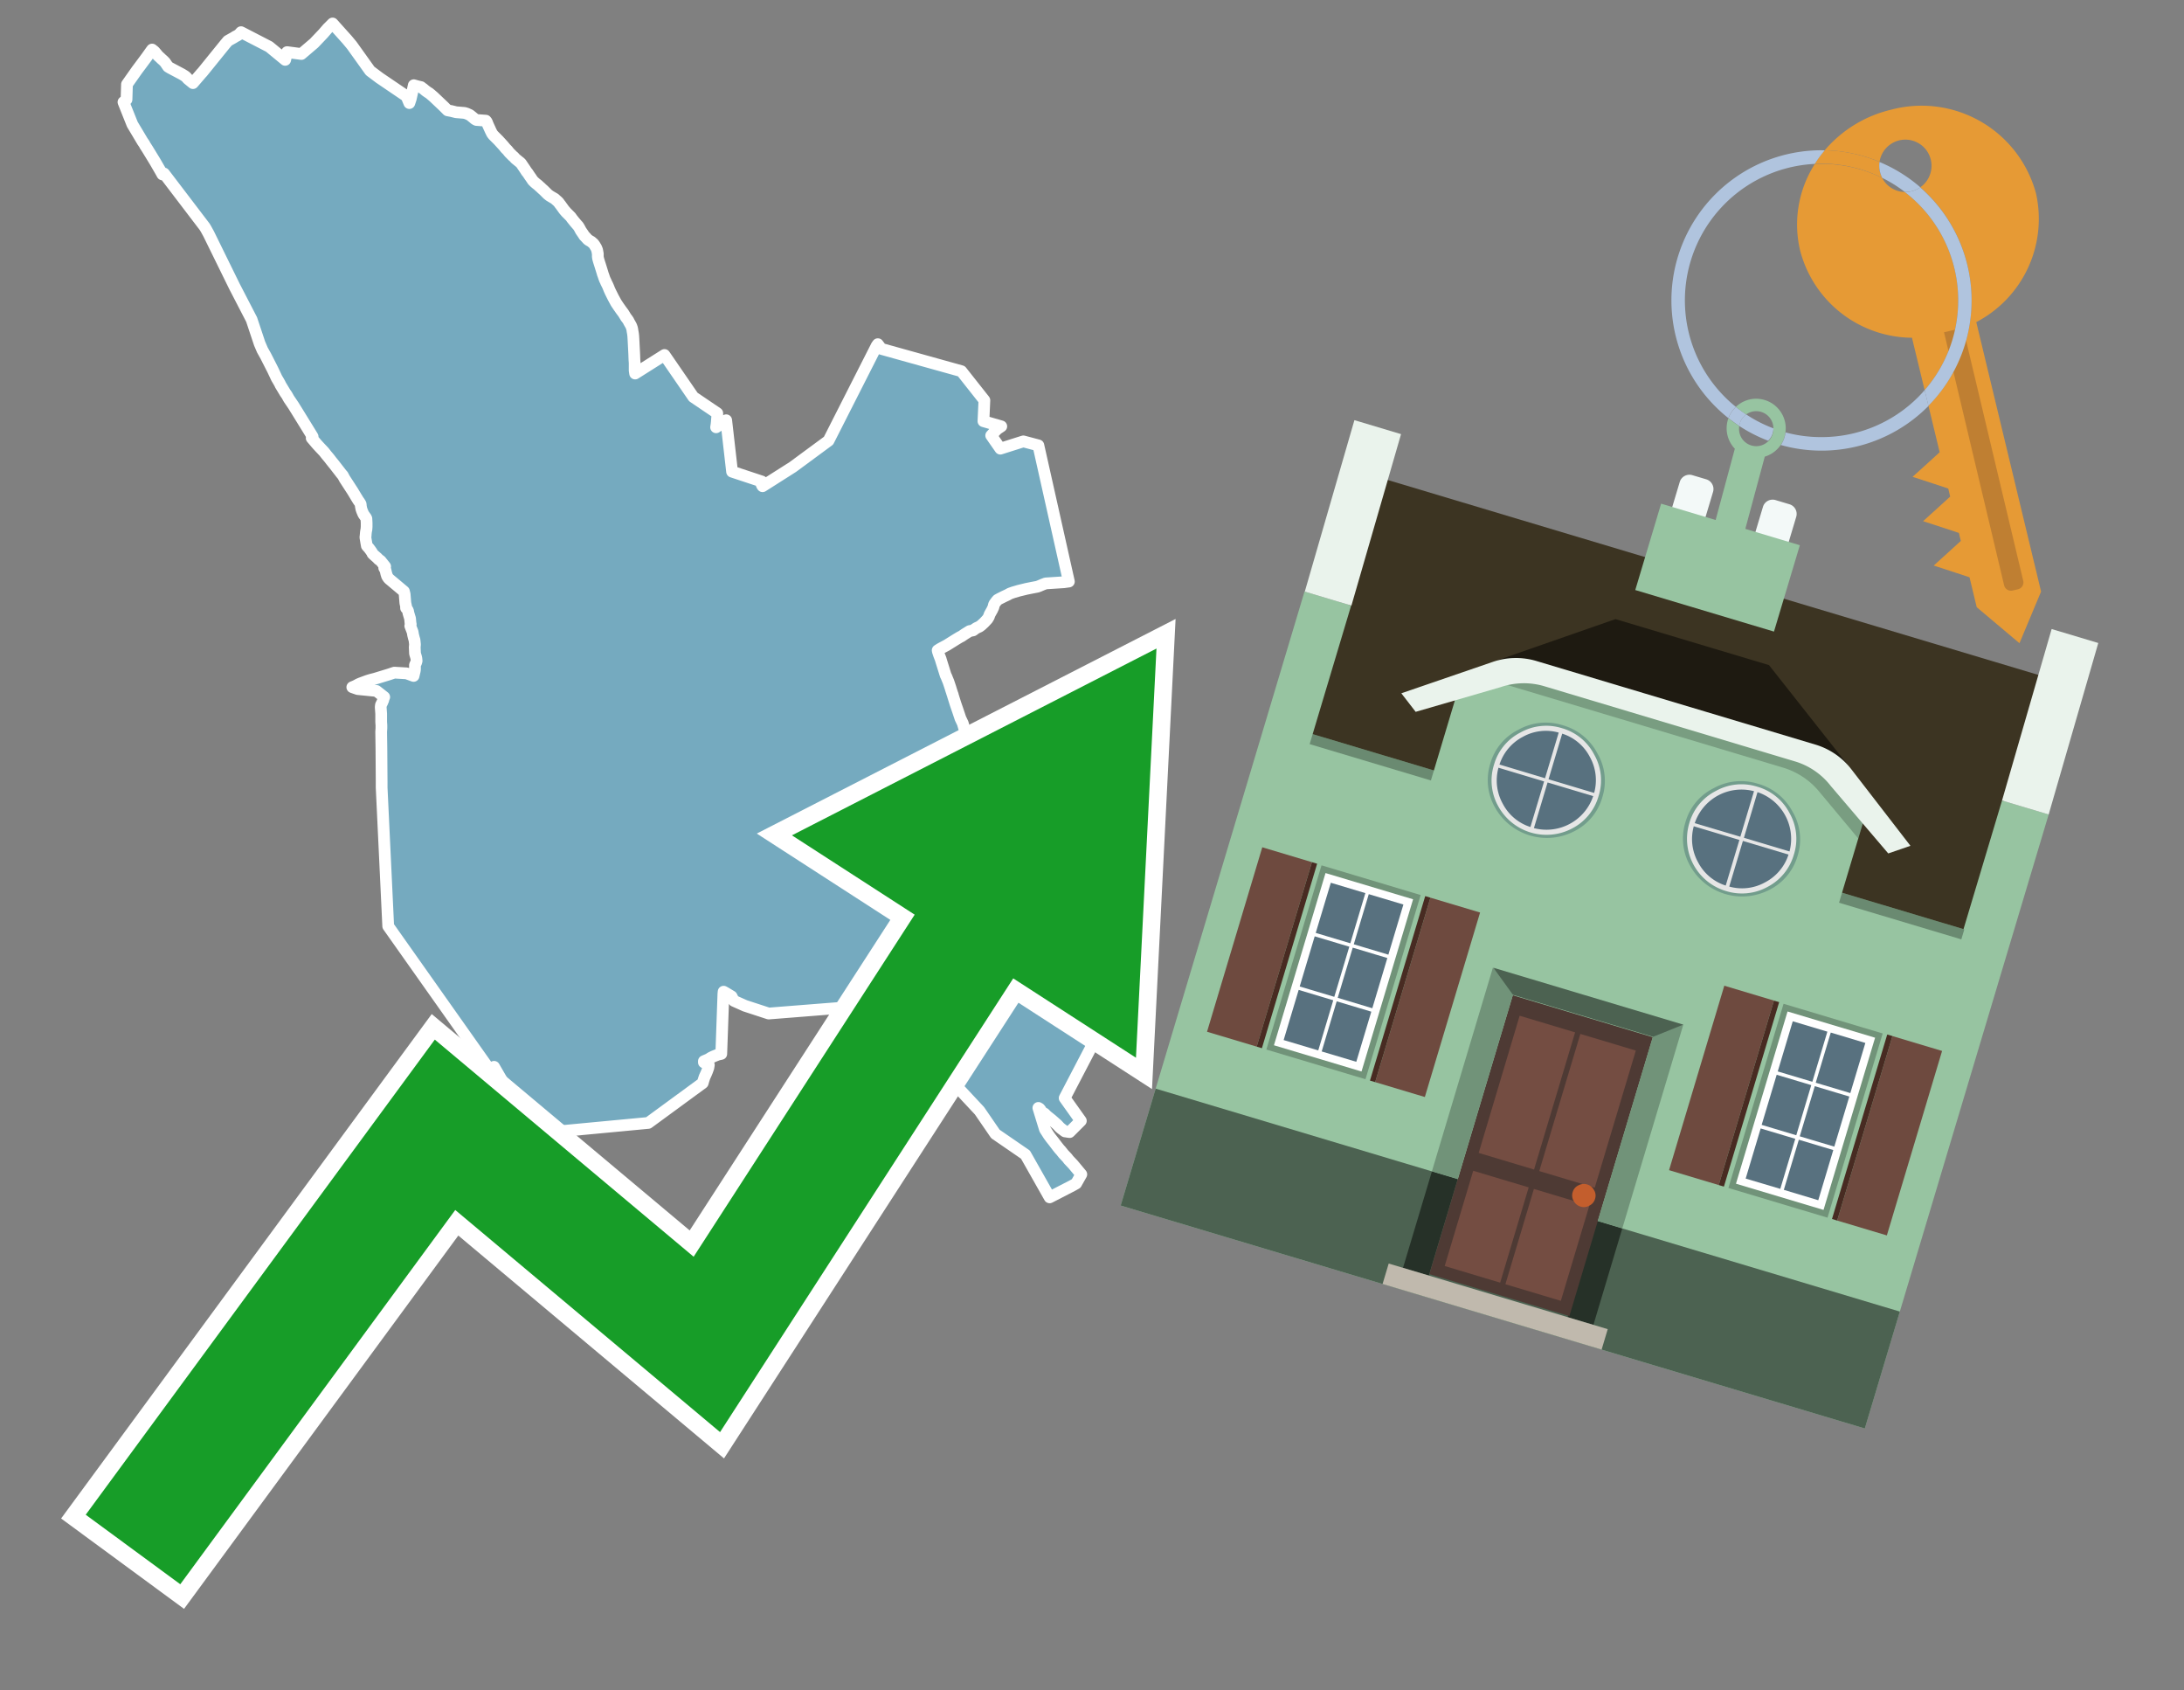 <svg id="Text" xmlns="http://www.w3.org/2000/svg" width="93.05" height="72" viewBox="0 0 93.05 72"><rect x="0" y="0" width="93.05" height="72" fill="#808080" stroke="none"/><polygon points="5.41,3.59 5.84,2.98 5.99,2.78 6.25,2.43 6.45,2.15 6.48,2.11 6.58,2.19 6.65,2.27 6.7,2.33 6.73,2.37 6.84,2.47 6.88,2.51 6.96,2.58 7.03,2.65 7.16,2.84 7.24,2.89 7.75,3.16 7.88,3.24 7.93,3.28 8,3.36 8.22,3.54 8.28,3.47 8.59,3.11 8.62,3.08 9.6,1.87 9.66,1.8 9.71,1.74 9.96,1.6 10.02,1.56 10.1,1.52 10.18,1.47 10.27,1.37 11.47,1.99 12.15,2.55 12.23,2.22 12.84,2.3 13.38,1.84 13.77,1.43 13.96,1.21 14.1,1.07 14.17,1 14.79,1.69 14.99,1.93 15.77,3.02 15.81,3.05 16.17,3.32 17.32,4.1 17.44,4.39 17.5,4.21 17.63,3.63 17.77,3.67 17.94,3.71 17.97,3.74 18.02,3.77 18.14,3.87 18.24,3.94 18.29,3.97 18.35,4.02 18.49,4.14 18.52,4.17 18.91,4.54 18.96,4.59 19.07,4.7 19.23,4.73 19.43,4.78 19.79,4.81 19.89,4.84 20.02,4.9 20.12,4.98 20.24,5.08 20.3,5.11 20.7,5.14 20.74,5.19 20.77,5.27 20.8,5.34 20.91,5.58 20.96,5.68 20.98,5.71 21.02,5.76 21.14,5.88 21.24,5.98 21.45,6.21 21.54,6.32 21.62,6.4 21.7,6.5 21.85,6.65 21.89,6.68 21.96,6.76 22.01,6.8 22.17,6.93 22.2,6.96 22.22,6.99 22.37,7.21 22.44,7.32 22.47,7.35 22.55,7.47 22.57,7.5 22.62,7.57 22.7,7.69 22.77,7.76 22.84,7.82 22.93,7.89 22.97,7.93 23.04,7.99 23.08,8.03 23.17,8.11 23.3,8.24 23.33,8.27 23.38,8.31 23.42,8.34 23.47,8.37 23.52,8.4 23.64,8.47 23.68,8.51 23.75,8.57 23.8,8.62 23.85,8.69 23.89,8.74 23.94,8.81 24.02,8.92 24.05,8.96 24.08,8.99 24.11,9.03 24.32,9.24 24.36,9.3 24.48,9.45 24.6,9.59 24.63,9.62 24.68,9.7 24.75,9.83 24.86,9.99 24.89,10.04 24.94,10.09 25.04,10.2 25.08,10.23 25.2,10.3 25.23,10.33 25.29,10.38 25.31,10.41 25.34,10.45 25.36,10.49 25.39,10.53 25.42,10.6 25.44,10.65 25.45,10.7 25.47,10.81 25.47,10.89 25.47,10.93 25.48,11 25.51,11.11 25.58,11.33 25.67,11.62 25.68,11.66 25.71,11.74 25.74,11.83 25.77,11.91 25.81,11.99 25.82,12.02 25.89,12.16 25.92,12.23 25.96,12.33 26.01,12.44 26.08,12.58 26.13,12.68 26.25,12.9 26.29,12.96 26.35,13.05 26.47,13.22 26.56,13.34 26.67,13.52 26.71,13.57 26.78,13.67 26.79,13.7 26.87,13.84 26.9,13.9 26.93,13.99 26.94,14.04 26.95,14.11 26.96,14.16 26.97,14.22 26.98,14.31 26.99,14.47 27.02,15.05 27.03,15.32 27.04,15.46 27.04,15.58 27.04,15.78 27.06,15.91 28.31,15.12 29.54,16.91 30.56,17.6 30.56,17.69 30.56,17.72 30.54,17.97 30.53,18.07 30.51,18.2 30.81,18 30.94,17.9 31.19,20.09 32.46,20.51 32.45,20.54 32.45,20.58 32.45,20.61 32.45,20.64 32.47,20.68 32.49,20.71 33.78,19.89 35.3,18.77 37.35,14.73 37.4,14.66 37.55,14.86 40.96,15.81 41.94,17.05 41.9,17.94 42.66,18.16 42.54,18.24 42.48,18.28 42.23,18.55 42.62,19.11 43.6,18.8 44.24,18.97 45.54,24.77 45.32,24.8 44.55,24.85 44.42,24.9 44.35,24.93 44.28,24.96 44.2,24.99 43.99,25.03 43.74,25.08 43.41,25.16 43.17,25.23 43.03,25.28 42.92,25.34 42.79,25.4 42.73,25.43 42.67,25.46 42.59,25.5 42.5,25.55 42.44,25.62 42.36,25.73 42.34,25.79 42.33,25.85 42.27,25.98 42.18,26.14 42.16,26.18 42.13,26.27 42.07,26.37 41.93,26.52 41.81,26.63 41.73,26.69 41.6,26.75 41.54,26.79 41.46,26.85 41.31,26.88 41.1,27.01 40.97,27.1 40.89,27.14 40.74,27.23 40.34,27.48 40.06,27.63 39.95,27.7 39.96,27.75 40.01,27.9 40.08,28.08 40.09,28.12 40.29,28.76 40.33,28.84 40.34,28.87 40.41,29.04 40.5,29.31 40.52,29.38 40.55,29.47 40.56,29.5 40.57,29.54 40.59,29.58 40.6,29.63 40.71,29.98 40.83,30.33 40.9,30.54 40.91,30.57 40.92,30.6 41.02,30.81 41.1,31.09 41.13,31.23 41.16,31.36 41.2,31.51 41.21,31.55 41.26,31.63 41.28,31.66 41.31,31.73 41.36,31.78 41.38,31.81 41.41,31.91 41.42,31.98 41.42,32.08 41.42,32.13 41.42,32.17 41.43,32.2 41.45,32.26 41.46,32.29 41.47,32.33 41.46,32.38 41.47,32.42 41.5,32.48 41.52,32.53 41.53,32.56 41.52,32.61 41.53,32.65 41.54,32.68 41.56,32.75 41.58,32.79 41.58,32.84 41.59,32.87 41.61,32.9 41.65,32.96 41.67,32.99 41.67,33.06 41.7,33.11 41.7,33.14 41.74,33.17 41.79,33.22 41.84,33.28 41.98,33.38 42.04,33.42 42.09,33.45 42.13,33.5 42.17,33.58 42.17,33.63 42.2,33.71 42.29,33.74 42.38,33.82 42.43,33.88 42.47,33.93 42.51,33.98 42.53,34.03 42.54,34.06 42.54,34.1 42.55,34.13 42.49,34.27 42.48,34.33 42.48,34.38 42.47,34.41 42.44,34.45 42.42,34.48 42.39,34.71 42.35,34.83 42.33,35.04 42.33,35.1 42.34,35.23 42.33,35.27 42.31,35.32 42.72,35.47 42.72,35.74 42.72,35.78 42.71,35.81 42.68,35.91 42.63,36.11 42.57,36.3 42.56,36.35 42.56,36.38 42.55,36.41 42.55,36.45 42.55,36.52 42.56,36.59 42.59,36.73 42.64,36.8 42.67,36.84 42.71,36.91 42.75,36.96 42.85,37.3 42.8,37.33 42.72,37.36 42.87,37.88 43.06,37.82 43.08,37.85 43.14,37.91 43.18,37.99 43.18,38.03 43.19,38.06 43.21,38.18 43.22,38.29 43.22,38.39 43.22,38.51 43.32,38.68 43.37,38.77 43.39,38.81 43.4,38.86 43.39,38.89 43.4,38.93 43.45,38.96 43.5,39.07 43.59,39.26 43.61,39.31 43.73,39.57 43.79,39.7 43.81,39.73 43.89,39.87 43.97,39.97 44.04,40.01 44.08,40.04 44.21,40.11 44.36,40.18 44.57,40.28 44.73,40.37 44.91,40.46 45.07,40.6 45.16,40.68 45.24,40.77 45.49,41.1 45.53,41.17 45.55,41.23 45.59,41.31 45.65,41.41 46.79,42.59 46.69,44.22 45.36,46.77 46.05,47.74 46,47.79 45.57,48.22 45.37,48.19 45.21,48.07 45.14,48.01 45.05,47.91 44.8,47.69 44.6,47.53 44.5,47.43 44.46,47.47 44.33,47.27 44.29,47.22 44.24,47.19 44.52,48.1 44.68,48.35 44.76,48.46 44.91,48.65 44.97,48.73 45.07,48.86 45.15,48.96 45.19,49 45.31,49.15 45.47,49.32 45.53,49.4 45.72,49.6 46.07,50.02 45.85,50.41 45.69,50.5 44.72,51 43.69,49.18 42.41,48.3 41.73,47.31 39.71,45.15 39.29,44.77 39.17,44.74 39.07,44.7 39,44.66 38.89,44.61 38.85,44.58 38.76,44.53 38.72,44.5 38.68,44.47 38.58,44.4 38.41,44.27 38.25,44.1 38.11,43.97 38.06,43.93 37.98,43.86 37.94,43.83 37.87,43.77 37.8,43.71 37.73,43.65 37.65,43.59 37.48,43.46 37.4,43.4 37.33,43.35 37.25,43.3 37.21,43.27 37.1,43.21 36.92,43.14 36.83,43.1 36.73,43.05 36.67,43.02 36.56,42.97 36.43,42.89 36.3,42.78 36.24,42.72 36.18,42.66 36.03,42.81 35.91,42.92 32.75,43.17 31.74,42.84 31.27,42.63 31.22,42.54 31.2,42.5 31.17,42.44 30.92,42.29 30.83,42.24 30.82,42.34 30.73,44.89 30.59,44.92 30.39,45 30.33,45.03 30.27,45.06 30.2,45.11 29.99,45.2 29.99,45.25 30.1,45.31 30.2,45.36 30.18,45.48 30.13,45.62 30.08,45.74 30.02,45.87 29.98,45.99 29.94,46.13 27.62,47.83 23.17,48.25 22.45,47.86 21.05,45.44 21.03,45.68 21.02,45.79 16.54,39.45 16.26,33.55 16.26,33.31 16.25,31.87 16.24,31.17 16.25,31.02 16.25,30.92 16.25,30.89 16.24,30.75 16.24,30.7 16.24,30.4 16.22,30.12 16.23,30.03 16.29,29.91 16.3,29.88 16.32,29.84 16.33,29.81 16.35,29.73 16.37,29.69 16.04,29.43 15.24,29.35 15.01,29.27 15.13,29.22 15.21,29.18 15.26,29.15 15.35,29.11 15.62,29.01 15.71,28.98 15.81,28.95 15.97,28.91 16.56,28.73 16.8,28.65 17.32,28.68 17.62,28.79 17.66,28.62 17.67,28.58 17.68,28.51 17.68,28.4 17.68,28.33 17.7,28.28 17.73,28.22 17.75,28.15 17.74,28.05 17.73,28 17.68,27.83 17.68,27.79 17.67,27.57 17.68,27.45 17.67,27.35 17.66,27.26 17.64,27.2 17.6,27.04 17.58,26.92 17.48,26.66 17.5,26.59 17.49,26.55 17.47,26.34 17.46,26.31 17.4,26.11 17.39,26.05 17.38,26.01 17.34,25.94 17.3,25.9 17.3,25.82 17.27,25.68 17.24,25.31 17.21,25.19 16.59,24.67 16.55,24.63 16.53,24.6 16.49,24.54 16.48,24.5 16.47,24.47 16.46,24.44 16.43,24.31 16.42,24.27 16.4,24.24 16.37,24.19 16.39,24.16 16.41,24.13 16.29,23.98 16.25,23.93 16.22,23.89 16.12,23.82 16.08,23.77 16.01,23.71 15.92,23.63 15.87,23.58 15.85,23.53 15.78,23.43 15.72,23.35 15.63,23.25 15.61,23.14 15.57,22.9 15.57,22.86 15.58,22.81 15.58,22.77 15.59,22.67 15.6,22.6 15.61,22.57 15.62,22.44 15.62,22.37 15.62,22.27 15.61,22.09 15.59,22.05 15.54,21.98 15.49,21.91 15.47,21.87 15.42,21.75 15.41,21.72 15.4,21.69 15.39,21.65 15.37,21.54 15.37,21.49 15.36,21.46 15.31,21.38 15.26,21.31 15.18,21.18 15.03,20.93 14.68,20.39 14.6,20.24 14.56,20.2 14.25,19.8 14.12,19.64 14.02,19.51 13.91,19.38 13.84,19.29 13.8,19.24 13.63,19.06 13.51,18.93 13.28,18.66 13.3,18.63 13.32,18.6 13.21,18.42 12.68,17.56 12.5,17.27 12.31,16.99 12.22,16.83 12.15,16.73 11.97,16.43 11.94,16.38 11.93,16.35 11.85,16.21 11.82,16.16 11.79,16.11 11.72,15.96 11.62,15.75 11.32,15.16 11.18,14.91 11.06,14.63 10.72,13.61 9.99,12.2 8.89,9.96 8.78,9.76 8.72,9.66 6.99,7.39 6.92,7.43 6.83,7.27 6.61,6.89 6.28,6.35 6.17,6.18 6.16,6.15 6.07,6.02 5.85,5.65 5.64,5.3 5.26,4.35 5.39,4.24 " fill="#75aabf" stroke="#fff" stroke-linejoin="round" stroke-width="0.5"/><polygon points="49.272 27.624 33.741 35.58 38.97 38.959 29.553 53.529 18.525 44.281 3.652 64.518 7.681 67.479 19.396 51.538 30.678 60.999 43.169 41.673 48.398 45.053 49.272 27.624" fill="none" stroke="#fff" stroke-miterlimit="10" stroke-width="1.5"/><polygon points="49.272 27.624 33.741 35.58 38.97 38.959 29.553 53.529 18.525 44.281 3.652 64.518 7.681 67.479 19.396 51.538 30.678 60.999 43.169 41.673 48.398 45.053 49.272 27.624" fill="#179d28"/><path d="M80.19,7.577a1.16,1.16,0,0,1-.094-.251,1.114,1.114,0,0,1-.018-.429A6.367,6.367,0,0,0,77.743,6.4a5.269,5.269,0,0,0-.423.577c.1,0,.192-.007.288-.007A5.794,5.794,0,0,1,80.19,7.577Z" fill="#e69a35"/><path d="M77.608,6.4A6.394,6.394,0,0,0,73.64,17.81a1.26,1.26,0,0,1,.317-.48A5.821,5.821,0,0,1,77.32,6.981a5.269,5.269,0,0,1,.423-.577Z" fill="#b0c4de"/><path d="M84.2,13.72a4.962,4.962,0,0,0,2.545-5.48,5.047,5.047,0,0,0-6.179-3.566A5.322,5.322,0,0,0,77.743,6.4a6.367,6.367,0,0,1,2.335.493,1.114,1.114,0,1,1,1.736,1.084,6.392,6.392,0,0,1,.347,9.3l.479,1.985-.438.4-.716.648.92.3.6.2.082.341-.438.4-.716.648.92.3.605.2.082.341-.438.4-.716.649.92.3.605.2.307,1.274,1.821,1.534.921-2.2Z" fill="#e69a35"/><path d="M81.154,8.179a1.115,1.115,0,0,1-.964-.6,5.794,5.794,0,0,0-2.582-.6c-.1,0-.192,0-.288.007a4.783,4.783,0,0,0-.625,3.685,4.962,4.962,0,0,0,4.765,3.715L82,16.617a5.82,5.82,0,0,0-.846-8.438Z" fill="#e69a35"/><path d="M74.1,18.142a6.386,6.386,0,0,0,1.232.63.73.73,0,0,0,.224-.527h0a5.783,5.783,0,0,1-1.159-.593A.733.733,0,0,0,74.1,18.142Z" fill="#b0c4de"/><path d="M74.4,17.652q-.228-.152-.44-.322a1.26,1.26,0,0,0-.317.48c.148.117.3.228.46.332A.733.733,0,0,1,74.4,17.652Z" fill="#b0c4de"/><path d="M74.824,16.984a1.257,1.257,0,0,0-.867.346c.141.114.288.222.44.322a.731.731,0,0,1,1.159.593h0a.732.732,0,1,1-1.463,0,.7.7,0,0,1,.007-.1c-.158-.1-.312-.215-.46-.332a1.258,1.258,0,0,0,.273,1.3l-.979,3.635,1.275.341.98-3.639a1.266,1.266,0,0,0,.681-.5,1.249,1.249,0,0,0,.2-.538,1.328,1.328,0,0,0,.012-.168A1.262,1.262,0,0,0,74.824,16.984Z" fill="#97c4a1"/><path d="M85.974,25.1l-.226.053a.3.3,0,0,1-.362-.223l-2.56-10.777.81-.193L86.2,24.736A.3.3,0,0,1,85.974,25.1Z" fill="#bf7f32"/><path d="M80.1,7.326a1.16,1.16,0,0,0,.094.251,5.833,5.833,0,0,1,.964.6,1.137,1.137,0,0,0,.287-.031,1.108,1.108,0,0,0,.373-.167A6.371,6.371,0,0,0,80.078,6.9,1.114,1.114,0,0,0,80.1,7.326Z" fill="#b0c4de"/><path d="M77.608,18.618a5.836,5.836,0,0,1-1.534-.2,1.24,1.24,0,0,1-.2.537,6.4,6.4,0,0,0,6.291-1.666L82,16.617A5.807,5.807,0,0,1,77.608,18.618Z" fill="#b0c4de"/><path d="M81.814,7.981a1.108,1.108,0,0,1-.373.167,1.137,1.137,0,0,1-.287.031A5.82,5.82,0,0,1,82,16.617l.161.667a6.392,6.392,0,0,0-.347-9.3Z" fill="#b0c4de"/><polygon points="83.79 39.753 55.78 31.364 58.988 20.404 86.964 28.783 83.79 39.753 83.79 39.753" fill="#3c3422" fill-rule="evenodd"/><polygon points="81.705 53.32 87.284 34.692 85.297 34.097 83.656 39.575 55.926 31.269 57.567 25.791 55.579 25.196 47.746 51.348 79.451 60.844 81.705 53.32" fill="#97c4a1" fill-rule="evenodd"/><rect x="69.522" y="21.148" width="0.444" height="28.983" transform="translate(15.592 92.226) rotate(-73.326)" opacity="0.3"/><polygon points="87.284 34.692 85.297 34.097 87.411 26.793 89.398 27.388 87.284 34.692 87.284 34.692" fill="#eaf3ec" fill-rule="evenodd"/><polygon points="57.578 25.794 55.591 25.199 57.705 17.896 59.692 18.491 57.578 25.794 57.578 25.794" fill="#eaf3ec" fill-rule="evenodd"/><polygon points="79.451 60.844 80.943 55.865 49.238 46.369 47.747 51.348 79.451 60.844 79.451 60.844" fill="#4c6251" fill-rule="evenodd"/><path d="M71.566,20.528l-.522,1.743,1.418.425.523-1.744a.432.432,0,0,0-.289-.536l-.593-.177A.431.431,0,0,0,71.566,20.528Z" fill="#f3f9f8" fill-rule="evenodd"/><path d="M75.111,21.589l-.522,1.743,1.418.425.522-1.743a.43.43,0,0,0-.289-.536l-.593-.178A.43.43,0,0,0,75.111,21.589Z" fill="#f3f9f8" fill-rule="evenodd"/><polygon points="75.368 28.329 68.829 26.37 63.807 28.121 78.733 32.591 75.368 28.329" fill="#1e1a11"/><polygon points="78.248 32.422 64.442 28.287 62.236 28.998 60.064 36.247 77.453 41.455 79.651 34.116 78.248 32.422" fill="#97c4a1"/><path d="M77.74,32.516S65.088,28.725,65,28.7l-.938.43,11.892,3.562a3.175,3.175,0,0,1,1.532,1l1.685,2.02.327-1.09Z" fill-rule="evenodd" opacity="0.2"/><path d="M77.35,31.716,65.458,28.154a3.041,3.041,0,0,0-1.854.037l-3.9,1.339.611.79,3.626-1.054a3.045,3.045,0,0,1,1.855-.037l10.673,3.2A3.028,3.028,0,0,1,78,33.477l2.45,2.874.945-.325-2.518-3.26A3.036,3.036,0,0,0,77.35,31.716Z" fill="#eaf3ec"/><polygon points="76.683 23.223 70.773 21.453 69.671 25.132 75.581 26.902 76.683 23.223 76.683 23.223" fill="#97c4a1" fill-rule="evenodd"/><g id="Symbol_9_0_Layer2_0_MEMBER_8_MEMBER_21_MEMBER_0_FILL" data-name="Symbol 9 0 Layer2 0 MEMBER 8 MEMBER 21 MEMBER 0 FILL"><path d="M66.584,30.892a2.39,2.39,0,0,0-1.891.189,2.317,2.317,0,0,0-1.2,1.448A2.345,2.345,0,0,0,63.7,34.4a2.528,2.528,0,0,0,3.367,1.008,2.339,2.339,0,0,0,1.2-1.447,2.313,2.313,0,0,0-.208-1.87A2.394,2.394,0,0,0,66.584,30.892Z" fill="#729d8c"/></g><g id="Symbol_9_0_Layer2_0_MEMBER_8_MEMBER_21_MEMBER_1_FILL" data-name="Symbol 9 0 Layer2 0 MEMBER 8 MEMBER 21 MEMBER 1 FILL"><path d="M66.547,31.016a2.241,2.241,0,0,0-1.769.185,2.213,2.213,0,0,0-1.127,1.376,2.239,2.239,0,0,0,.185,1.768,2.341,2.341,0,0,0,3.145.942,2.234,2.234,0,0,0,1.126-1.376,2.207,2.207,0,0,0-.185-1.768A2.237,2.237,0,0,0,66.547,31.016Z" fill="#e6e6e6"/></g><g id="Symbol_9_0_Layer2_0_MEMBER_8_MEMBER_21_MEMBER_2_MEMBER_0_FILL" data-name="Symbol 9 0 Layer2 0 MEMBER 8 MEMBER 21 MEMBER 2 MEMBER 0 FILL"><path d="M65.787,33.284,63.843,32.7a2.036,2.036,0,0,0,.186,1.539,2.015,2.015,0,0,0,1.175.986Z" fill="#58717f"/></g><g id="Symbol_9_0_Layer2_0_MEMBER_8_MEMBER_21_MEMBER_2_MEMBER_1_FILL" data-name="Symbol 9 0 Layer2 0 MEMBER 8 MEMBER 21 MEMBER 2 MEMBER 1 FILL"><path d="M65.827,33.148l.582-1.944a2.01,2.01,0,0,0-1.523.178,2.037,2.037,0,0,0-1,1.183Z" fill="#58717f"/></g><g id="Symbol_9_0_Layer2_0_MEMBER_8_MEMBER_21_MEMBER_2_MEMBER_2_FILL" data-name="Symbol 9 0 Layer2 0 MEMBER 8 MEMBER 21 MEMBER 2 MEMBER 2 FILL"><path d="M67.878,33.91l-1.943-.582-.582,1.944a2.1,2.1,0,0,0,2.525-1.362Z" fill="#58717f"/></g><g id="Symbol_9_0_Layer2_0_MEMBER_8_MEMBER_21_MEMBER_2_MEMBER_3_FILL" data-name="Symbol 9 0 Layer2 0 MEMBER 8 MEMBER 21 MEMBER 2 MEMBER 3 FILL"><path d="M66.558,31.249l-.582,1.943,1.943.582a2.031,2.031,0,0,0-.186-1.539A2.009,2.009,0,0,0,66.558,31.249Z" fill="#58717f"/></g><g id="Symbol_9_0_Layer2_0_MEMBER_8_MEMBER_21_MEMBER_0_FILL-2" data-name="Symbol 9 0 Layer2 0 MEMBER 8 MEMBER 21 MEMBER 0 FILL"><path d="M74.9,33.384a2.4,2.4,0,0,0-1.891.189,2.316,2.316,0,0,0-1.2,1.448,2.341,2.341,0,0,0,.209,1.87A2.527,2.527,0,0,0,75.387,37.9a2.345,2.345,0,0,0,1.2-1.447,2.314,2.314,0,0,0-.209-1.87A2.389,2.389,0,0,0,74.9,33.384Z" fill="#729d8c"/></g><g id="Symbol_9_0_Layer2_0_MEMBER_8_MEMBER_21_MEMBER_1_FILL-2" data-name="Symbol 9 0 Layer2 0 MEMBER 8 MEMBER 21 MEMBER 1 FILL"><path d="M74.867,33.508a2.239,2.239,0,0,0-1.768.185,2.21,2.21,0,0,0-1.127,1.376,2.316,2.316,0,0,0,1.564,2.883,2.261,2.261,0,0,0,1.765-.173A2.237,2.237,0,0,0,76.428,36.4a2.209,2.209,0,0,0-.185-1.769A2.239,2.239,0,0,0,74.867,33.508Z" fill="#e6e6e6"/></g><g id="Symbol_9_0_Layer2_0_MEMBER_8_MEMBER_21_MEMBER_2_MEMBER_0_FILL-2" data-name="Symbol 9 0 Layer2 0 MEMBER 8 MEMBER 21 MEMBER 2 MEMBER 0 FILL"><path d="M74.107,35.776l-1.943-.582a2.031,2.031,0,0,0,.186,1.539,2.009,2.009,0,0,0,1.175.986Z" fill="#58717f"/></g><g id="Symbol_9_0_Layer2_0_MEMBER_8_MEMBER_21_MEMBER_2_MEMBER_1_FILL-2" data-name="Symbol 9 0 Layer2 0 MEMBER 8 MEMBER 21 MEMBER 2 MEMBER 1 FILL"><path d="M74.148,35.64,74.73,33.7a2.1,2.1,0,0,0-2.525,1.362Z" fill="#58717f"/></g><g id="Symbol_9_0_Layer2_0_MEMBER_8_MEMBER_21_MEMBER_2_MEMBER_2_FILL-2" data-name="Symbol 9 0 Layer2 0 MEMBER 8 MEMBER 21 MEMBER 2 MEMBER 2 FILL"><path d="M76.2,36.4l-1.943-.582-.582,1.944a2.015,2.015,0,0,0,1.523-.178A2.036,2.036,0,0,0,76.2,36.4Z" fill="#58717f"/></g><g id="Symbol_9_0_Layer2_0_MEMBER_8_MEMBER_21_MEMBER_2_MEMBER_3_FILL-2" data-name="Symbol 9 0 Layer2 0 MEMBER 8 MEMBER 21 MEMBER 2 MEMBER 3 FILL"><path d="M74.879,33.741,74.3,35.684l1.943.582a2.1,2.1,0,0,0-1.361-2.525Z" fill="#58717f"/></g><polygon points="51.426 43.946 53.542 44.58 55.896 36.723 53.78 36.089 51.426 43.946 51.426 43.946" fill="#6e4a3f" fill-rule="evenodd"/><polygon points="53.542 44.58 53.764 44.647 56.117 36.789 55.896 36.723 53.542 44.58 53.542 44.58" fill="#482b22" fill-rule="evenodd"/><polygon points="60.706 46.726 58.59 46.092 60.943 38.235 63.059 38.868 60.706 46.726 60.706 46.726" fill="#6e4a3f" fill-rule="evenodd"/><polygon points="58.59 46.092 58.368 46.026 60.722 38.168 60.943 38.235 58.59 46.092 58.59 46.092" fill="#482b22" fill-rule="evenodd"/><rect x="53.146" y="39.209" width="8.19" height="4.408" transform="translate(1.145 84.365) rotate(-73.326)" fill="#719379"/><polygon points="60.205 38.304 56.474 37.187 54.277 44.522 58.008 45.639 60.205 38.304 60.205 38.304" fill="#fff" fill-rule="evenodd"/><path d="M59.792,38.527l-.64,2.136-1.474-.442.639-2.135,1.475.441Zm-1.621-.485-.64,2.136-1.474-.442L56.7,37.6l1.474.442Zm-2.158,1.84,1.475.441-.64,2.136-1.474-.441.639-2.136Zm-.683,2.282,1.474.441-.639,2.136L54.69,44.3l.64-2.135Zm.981,2.621.639-2.136,1.475.442-.64,2.135-1.474-.441Zm2.158-1.84L56.994,42.5l.64-2.136,1.474.442-.639,2.136Z" fill="#58717f" fill-rule="evenodd"/><polygon points="80.39 52.621 78.274 51.988 80.628 44.13 82.743 44.764 80.39 52.621 80.39 52.621" fill="#6e4a3f" fill-rule="evenodd"/><polygon points="78.274 51.988 78.053 51.921 80.406 44.064 80.628 44.13 78.274 51.988 78.274 51.988" fill="#482b22" fill-rule="evenodd"/><polygon points="71.111 49.842 73.227 50.476 75.58 42.619 73.464 41.985 71.111 49.842 71.111 49.842" fill="#6e4a3f" fill-rule="evenodd"/><polygon points="73.227 50.476 73.448 50.542 75.802 42.685 75.58 42.619 73.227 50.476 73.227 50.476" fill="#482b22" fill-rule="evenodd"/><rect x="72.83" y="45.105" width="8.19" height="4.408" transform="translate(9.534 107.426) rotate(-73.326)" fill="#719379"/><polygon points="76.159 43.083 79.889 44.2 77.692 51.535 73.962 50.418 76.159 43.083 76.159 43.083" fill="#fff" fill-rule="evenodd"/><path d="M76.381,43.5l1.475.442-.64,2.135-1.475-.441.64-2.136ZM78,43.981l1.474.442-.64,2.136-1.474-.442L78,43.981Zm.791,2.724-.64,2.135L76.679,48.4l.64-2.136,1.474.442Zm-.684,2.282-.639,2.135L76,50.68l.64-2.135,1.474.442Zm-2.26,1.65L74.375,50.2l.639-2.135,1.475.441-.64,2.136Zm-.791-2.724.64-2.135,1.474.441-.639,2.136-1.475-.442Z" fill="#58717f" fill-rule="evenodd"/><polygon points="67.888 56.431 69.118 52.323 68.019 51.994 66.789 56.102 67.888 56.431 67.888 56.431" fill="#263128" fill-rule="evenodd"/><polygon points="60.877 54.331 62.108 50.223 61.007 49.894 59.776 54.002 60.877 54.331 60.877 54.331" fill="#263128" fill-rule="evenodd"/><g id="Symbol_9_0_Layer2_0_MEMBER_8_MEMBER_12_MEMBER_0_FILL" data-name="Symbol 9 0 Layer2 0 MEMBER 8 MEMBER 12 MEMBER 0 FILL"><path d="M70.418,44.178l-5.965-1.786L60.9,54.27l5.964,1.786Z" fill="#4e3a34"/></g><g id="Symbol_9_0_Layer2_0_MEMBER_8_MEMBER_12_MEMBER_1_MEMBER_0_FILL" data-name="Symbol 9 0 Layer2 0 MEMBER 8 MEMBER 12 MEMBER 1 MEMBER 0 FILL"><path d="M65.358,49.815l1.75-5.843-2.363-.708L63,49.107Z" fill="#744d42"/></g><g id="Symbol_9_0_Layer2_0_MEMBER_8_MEMBER_12_MEMBER_1_MEMBER_1_FILL" data-name="Symbol 9 0 Layer2 0 MEMBER 8 MEMBER 12 MEMBER 1 MEMBER 1 FILL"><path d="M67.331,44.039l-1.75,5.842,2.364.708,1.75-5.842Z" fill="#744d42"/></g><g id="Symbol_9_0_Layer2_0_MEMBER_8_MEMBER_12_MEMBER_2_MEMBER_0_FILL" data-name="Symbol 9 0 Layer2 0 MEMBER 8 MEMBER 12 MEMBER 2 MEMBER 0 FILL"><path d="M63.915,54.633l1.215-4.058-2.363-.707-1.215,4.057Z" fill="#744d42"/></g><g id="Symbol_9_0_Layer2_0_MEMBER_8_MEMBER_12_MEMBER_2_MEMBER_1_FILL" data-name="Symbol 9 0 Layer2 0 MEMBER 8 MEMBER 12 MEMBER 2 MEMBER 1 FILL"><path d="M66.5,55.407l1.215-4.057-2.363-.708L64.138,54.7Z" fill="#744d42"/></g><g id="Symbol_9_0_Layer2_0_MEMBER_8_MEMBER_13_FILL" data-name="Symbol 9 0 Layer2 0 MEMBER 8 MEMBER 13 FILL"><path d="M67.959,51.058a.439.439,0,0,0-.045-.367.487.487,0,0,0-.669-.2.445.445,0,0,0-.239.282.457.457,0,0,0,.041.378.481.481,0,0,0,.293.242.459.459,0,0,0,.377-.042A.453.453,0,0,0,67.959,51.058Z" fill="#c35e2d"/></g><g id="Symbol_9_0_Layer2_0_MEMBER_8_MEMBER_14_FILL" data-name="Symbol 9 0 Layer2 0 MEMBER 8 MEMBER 14 FILL"><path d="M64.557,42.047l-.951-.833-2.6,8.68,1.1.329Z" fill="#719379"/></g><g id="Symbol_9_0_Layer2_0_MEMBER_8_MEMBER_15_FILL" data-name="Symbol 9 0 Layer2 0 MEMBER 8 MEMBER 15 FILL"><path d="M71.718,43.643l-1.2.19L68.072,52.01l1.046.313Z" fill="#719379"/></g><g id="Symbol_9_0_Layer2_0_MEMBER_8_MEMBER_16_FILL" data-name="Symbol 9 0 Layer2 0 MEMBER 8 MEMBER 16 FILL"><path d="M63.627,41.22l.836,1.156,5.961,1.786,1.294-.519Z" fill="#4c6251"/></g><polygon points="58.905 54.69 59.166 53.819 68.498 56.614 68.237 57.485 58.905 54.69 58.905 54.69" fill="#c0b9ad" fill-rule="evenodd"/></svg>